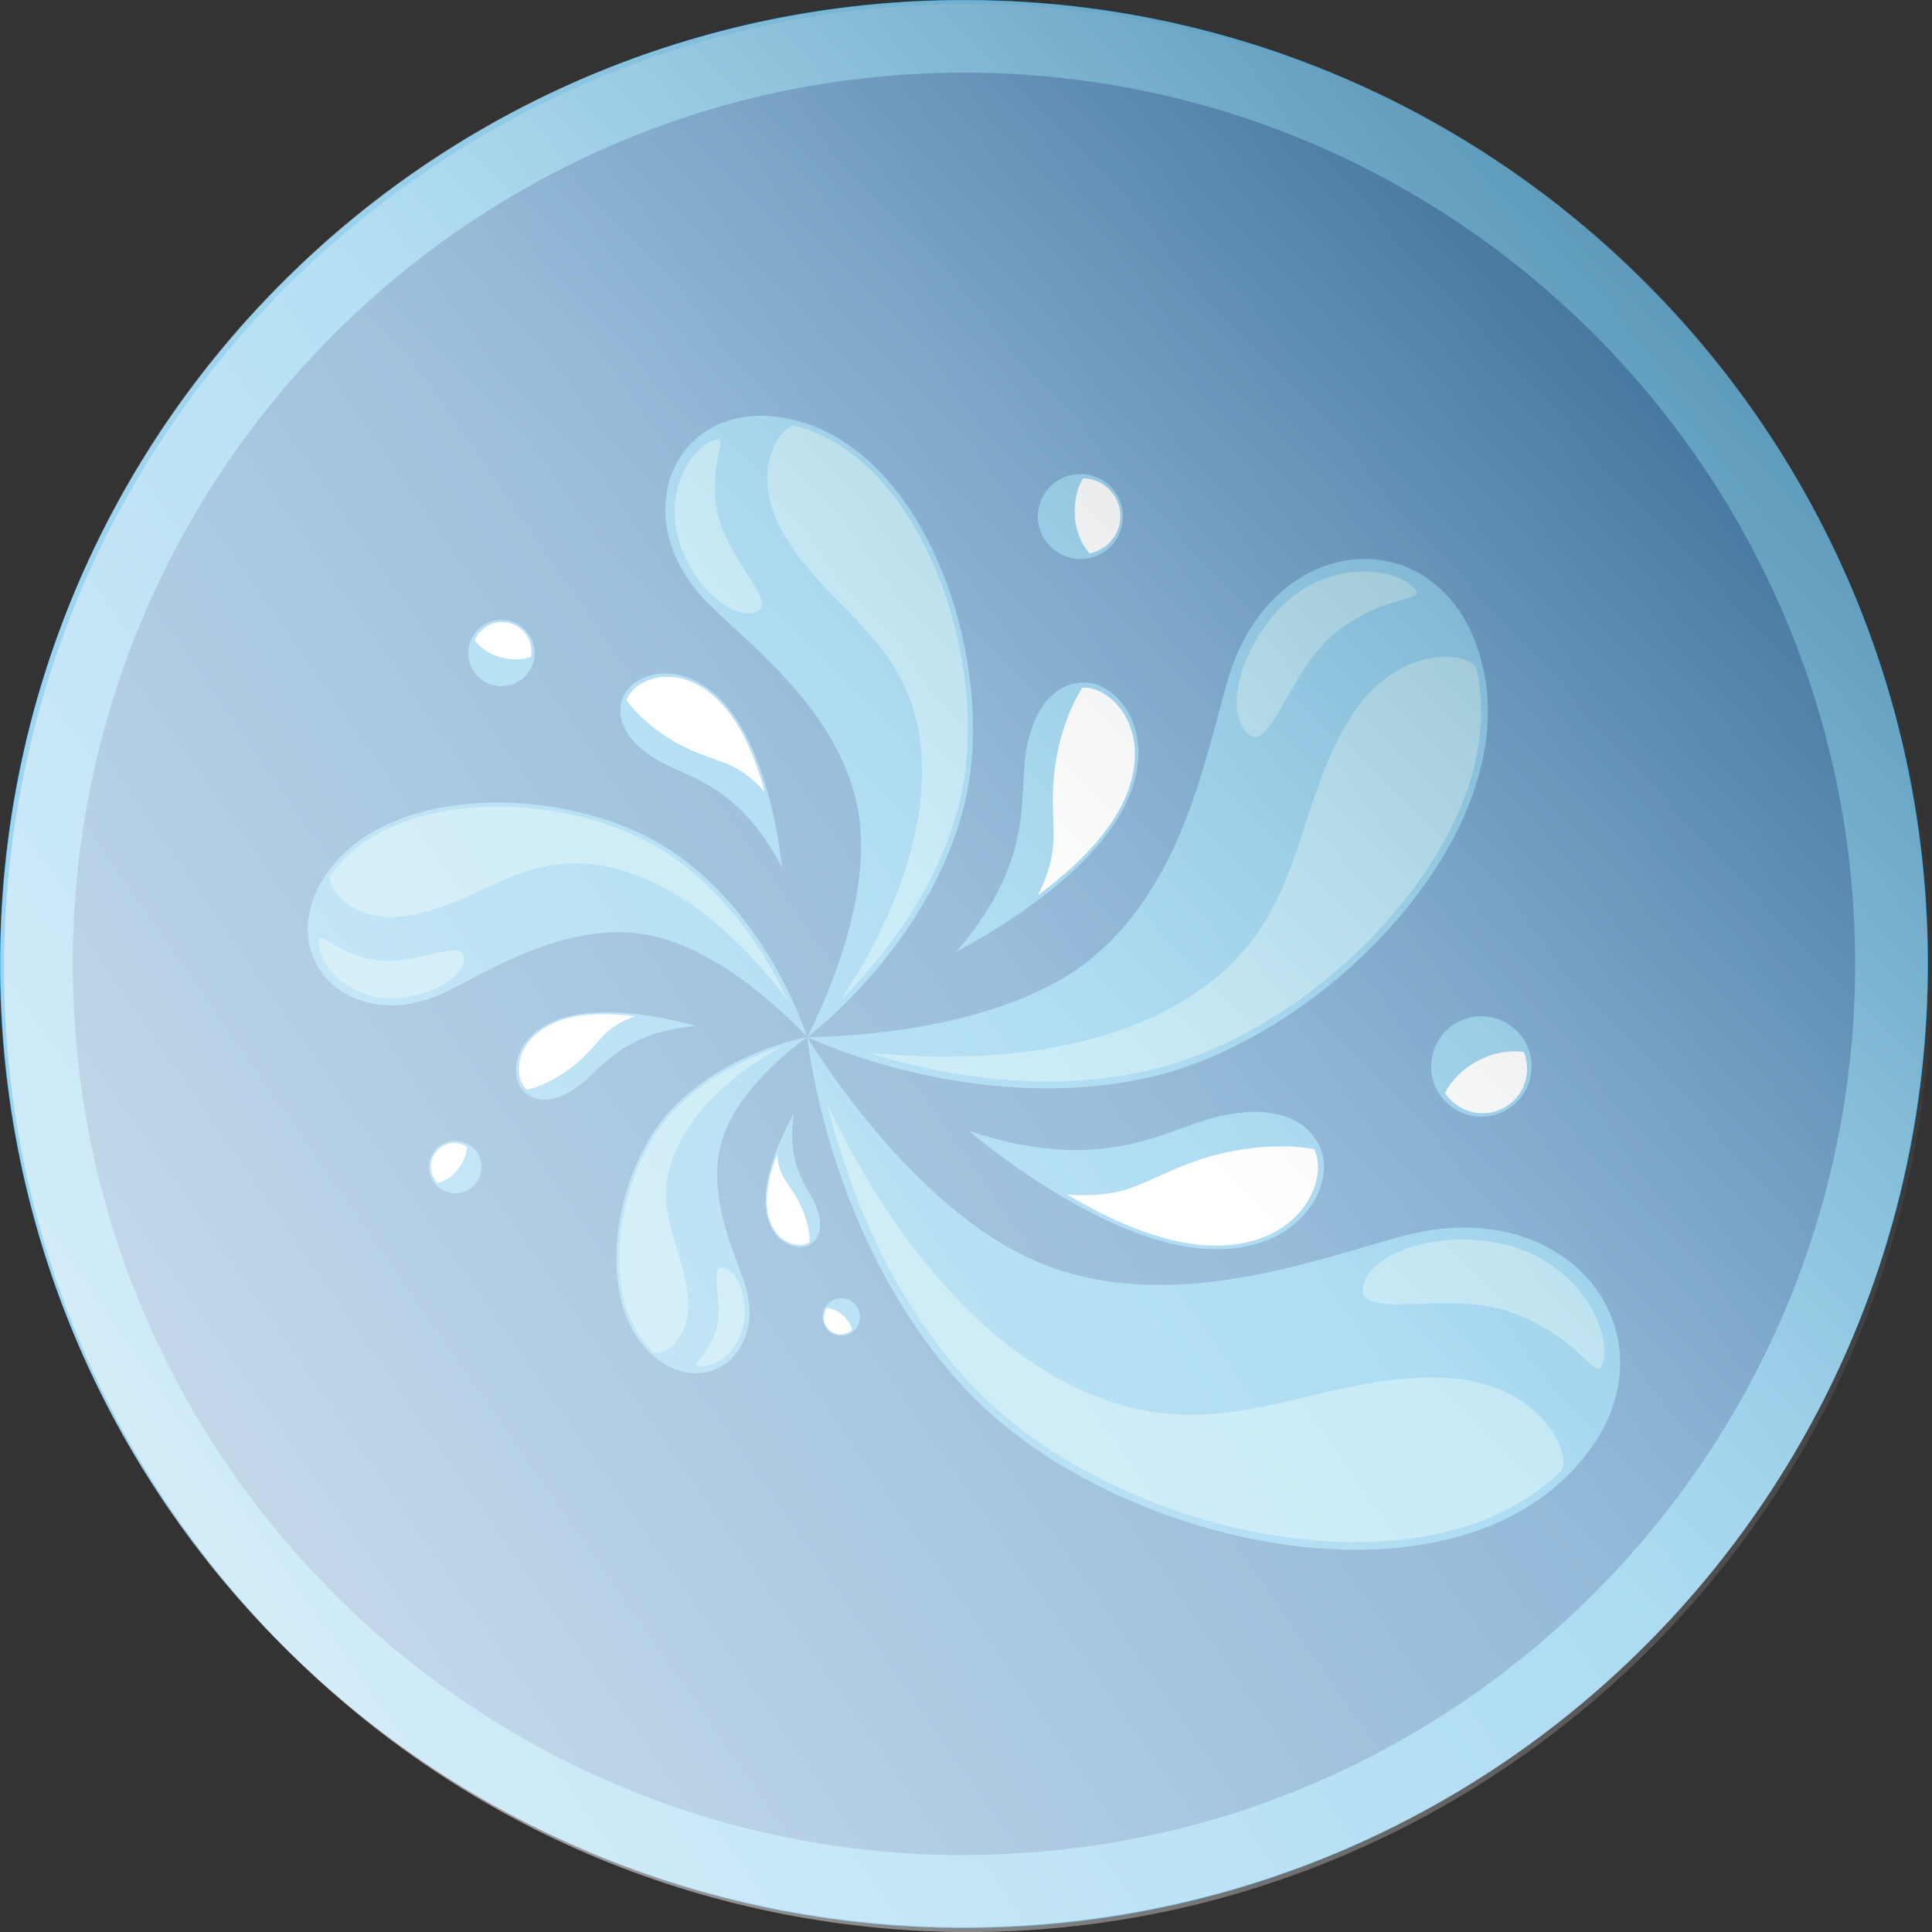 <?xml version="1.0" encoding="UTF-8"?>
<svg xmlns="http://www.w3.org/2000/svg" xmlns:xlink="http://www.w3.org/1999/xlink" viewBox="0 0 114.36 114.37">
  <rect x="0" y="0" width="114.36" height="114.37" fill="#333333" stroke="none"/>
  <defs>
    <style>
      .cls-1 {
        fill: #fff;
        mix-blend-mode: hard-light;
      }

      .cls-2 {
        isolation: isolate;
      }

      .cls-3 {
        fill: #7bcce9;
      }

      .cls-4 {
        fill: #3aaae1;
      }

      .cls-5 {
        fill: url(#linear-gradient-2);
        mix-blend-mode: screen;
        opacity: .55;
      }

      .cls-6 {
        fill: url(#linear-gradient);
        mix-blend-mode: multiply;
        opacity: .5;
      }

      .cls-7 {
        fill: #005ba4;
      }
    </style>
    <linearGradient id="linear-gradient" x1="682.72" y1="633.18" x2="796.83" y2="633.18" gradientTransform="translate(-913.76 132.43) rotate(-45)" gradientUnits="userSpaceOnUse">
      <stop offset="0" stop-color="#fff"/>
      <stop offset=".49" stop-color="#fff"/>
      <stop offset=".52" stop-color="#fff"/>
      <stop offset=".6" stop-color="#f2f3f4"/>
      <stop offset=".73" stop-color="#d2d5d8"/>
      <stop offset=".91" stop-color="#9da4ab"/>
      <stop offset="1" stop-color="#818a93"/>
    </linearGradient>
    <linearGradient id="linear-gradient-2" x1="572.27" y1="458.99" x2="686.33" y2="458.99" gradientTransform="translate(-721.38 39.85) rotate(-34.82)" gradientUnits="userSpaceOnUse">
      <stop offset="0" stop-color="#fff"/>
      <stop offset=".18" stop-color="#fff" stop-opacity=".77"/>
      <stop offset=".4" stop-color="#fff" stop-opacity=".5"/>
      <stop offset=".6" stop-color="#fff" stop-opacity=".28"/>
      <stop offset=".78" stop-color="#fff" stop-opacity=".13"/>
      <stop offset=".92" stop-color="#fff" stop-opacity=".03"/>
      <stop offset="1" stop-color="#fff" stop-opacity="0"/>
    </linearGradient>
  </defs>
  <g class="cls-2">
    <g id="Calque_2" data-name="Calque 2">
      <g id="Calque_1-2" data-name="Calque 1">
        <g>
          <path class="cls-7" d="M57.06,0C25.6,0,0,25.6,0,57.06s25.6,57.06,57.06,57.06,57.06-25.6,57.06-57.06S88.52,0,57.06,0Z"/>
          <path class="cls-4" d="M57.06,0C25.6,0,0,25.6,0,57.06s25.6,57.06,57.06,57.06,57.06-25.6,57.06-57.06S88.52,0,57.06,0ZM57.06,109.81c-29.09,0-52.75-23.66-52.75-52.75S27.97,4.3,57.06,4.3s52.75,23.66,52.75,52.75-23.67,52.75-52.75,52.75Z"/>
          <g>
            <g>
              <path class="cls-4" d="M85.05,64.5c-.76-1.46-.19-3.25,1.26-4.01,1.45-.76,3.25-.19,4.01,1.26.76,1.46.19,3.25-1.26,4.01-1.46.76-3.25.19-4.01-1.26Z"/>
              <path class="cls-1" d="M87.5,62.78c-.92.48-1.6,1.18-1.97,1.92.74,1.12,2.22,1.53,3.44.9,1.22-.63,1.73-2.08,1.23-3.33-.82-.12-1.79.03-2.7.51Z"/>
            </g>
            <g>
              <path class="cls-4" d="M57.37,66.95s7.73,6.67,14.11,6.98c5.55.27,7.5-3.8,6.73-5.84-.75-2-3.1-2.78-6.33-1.94-3.03.79-6.71,3.4-14.52.79Z"/>
              <path class="cls-1" d="M71.47,73.72c5.27.25,7.12-3.6,6.39-5.54-.02-.06-.06-.11-.09-.17-.92-.15-2.04-.22-3.39-.08-4.31.45-6.12,2.2-8.4,2.65-.99.19-1.98.19-2.81.13,2.49,1.48,5.52,2.87,8.29,3.01Z"/>
            </g>
            <g>
              <path class="cls-4" d="M64.17,33.08c-1.38.12-2.6-.91-2.73-2.29-.12-1.39.91-2.61,2.29-2.72,1.39-.12,2.61.9,2.73,2.29.12,1.39-.91,2.61-2.29,2.72Z"/>
              <path class="cls-1" d="M63.62,30.6c.08.87.4,1.63.87,2.16,1.12-.22,1.92-1.24,1.82-2.4-.1-1.16-1.06-2.03-2.2-2.05-.37.6-.55,1.41-.48,2.28Z"/>
            </g>
            <g>
              <path class="cls-4" d="M56.6,56.33s7.73-3.88,10.05-8.77c2.01-4.26-.53-7.1-2.38-7.16-1.81-.06-3.18,1.52-3.57,4.32-.37,2.63.48,6.36-4.1,11.62Z"/>
              <path class="cls-1" d="M66.48,47.5c1.91-4.04-.5-6.74-2.26-6.8-.06,0-.11.01-.16.01-.42.67-.83,1.53-1.16,2.62-1.05,3.52-.27,5.51-.66,7.43-.17.83-.49,1.62-.81,2.24,1.96-1.46,4.04-3.38,5.05-5.5Z"/>
            </g>
            <g>
              <path class="cls-4" d="M31.57,39.21c-.31,1.04-1.4,1.63-2.44,1.33-1.04-.31-1.63-1.4-1.33-2.44.31-1.04,1.4-1.64,2.44-1.33,1.04.31,1.63,1.4,1.33,2.44Z"/>
              <path class="cls-1" d="M29.61,38.9c.65.19,1.3.17,1.82-.01.16-.87-.35-1.74-1.22-2-.87-.26-1.78.2-2.11,1.02.33.44.87.8,1.52,1Z"/>
            </g>
            <g>
              <path class="cls-4" d="M46.29,51.33s-.61-6.72-3.51-9.8c-2.52-2.68-5.31-1.64-5.88-.31-.56,1.3.2,2.74,2.12,3.83,1.81,1.01,4.75,1.47,7.27,6.29Z"/>
              <path class="cls-1" d="M42.71,41.64c-2.39-2.54-5.04-1.55-5.58-.3-.02.04-.02.08-.04.12.36.5.87,1.04,1.58,1.59,2.26,1.77,3.92,1.76,5.21,2.6.55.36,1.03.82,1.39,1.23-.5-1.84-1.3-3.9-2.56-5.23Z"/>
            </g>
            <g>
              <path class="cls-4" d="M27.92,67.87c.67.54.78,1.51.24,2.18-.54.67-1.51.77-2.18.24-.67-.54-.78-1.51-.24-2.18.54-.67,1.51-.77,2.18-.24Z"/>
              <path class="cls-1" d="M27.11,69.21c.34-.42.51-.9.53-1.33-.59-.38-1.38-.26-1.83.3-.45.56-.39,1.36.11,1.85.42-.12.85-.39,1.18-.81Z"/>
            </g>
            <g>
              <path class="cls-4" d="M41.18,60.73s-5.1-1.56-8.21-.36c-2.71,1.04-2.78,3.39-1.99,4.2.78.8,2.06.68,3.43-.41,1.28-1.02,2.49-3.04,6.77-3.43Z"/>
              <path class="cls-1" d="M33.02,60.46c-2.57.99-2.64,3.22-1.89,3.99.02.02.05.04.08.06.47-.12,1.02-.33,1.64-.68,1.97-1.12,2.46-2.34,3.45-3.03.43-.3.91-.51,1.31-.65-1.5-.18-3.24-.21-4.59.3Z"/>
            </g>
            <g>
              <path class="cls-4" d="M48.96,77.22c.41-.46,1.11-.51,1.57-.1.46.41.5,1.11.1,1.57-.41.46-1.11.5-1.57.1-.46-.4-.5-1.11-.1-1.57Z"/>
              <path class="cls-1" d="M49.89,77.85c-.29-.26-.63-.4-.94-.43-.29.41-.23.98.15,1.32.38.34.95.32,1.33-.02-.07-.3-.25-.62-.54-.87Z"/>
            </g>
            <g>
              <path class="cls-4" d="M46.99,65.93s-1.95,3.28-1.65,5.65c.26,2.06,1.89,2.51,2.59,2.1.69-.41.82-1.32.3-2.46-.49-1.06-1.69-2.25-1.24-5.3Z"/>
              <path class="cls-1" d="M45.41,71.57c.25,1.96,1.79,2.39,2.46,1.99.02-.01.04-.03.06-.04,0-.35-.06-.77-.19-1.25-.45-1.56-1.21-2.11-1.52-2.92-.13-.35-.2-.72-.23-1.02-.38,1.01-.7,2.22-.57,3.25Z"/>
            </g>
            <g>
              <g>
                <path class="cls-4" d="M47.78,61.39s6.06,10.2,13.79,13.37c7.73,3.17,16.51-.28,21.51-1.61,10.51-2.79,17.04,7,9.68,14.22-8.37,8.21-26.86,3.81-35.21-4.73-8.52-8.71-9.76-21.25-9.76-21.25Z"/>
                <path class="cls-3" d="M48.98,65.38c2.12,4.48,6.34,11.75,12.81,15.72,6.19,3.8,10.81,2.71,15.69,1.55,2.52-.6,5.14-1.22,8.01-1.1,3.44.14,5.25,1.75,6.03,2.69.83,1.01,1.11,2,1.02,2.54-.02.12-.06.22-.11.27-2.88,2.82-7.19,4.29-12.47,4.23-8.07-.08-16.95-3.68-22.11-8.96-5.37-5.49-7.81-12.58-8.88-16.95Z"/>
                <path class="cls-3" d="M88.85,73.62c4.37.91,6.39,4.8,6.08,6.77-.31,1.97-1.12-1.22-5.59-2.75-3.65-1.25-8.98.54-8.67-1.43.31-1.97,4.19-3.42,8.19-2.59Z"/>
              </g>
              <g>
                <path class="cls-4" d="M47.78,61.39s10.42.09,16.32-4.27c5.9-4.36,7.3-12.54,8.58-16.89,2.69-9.16,13.02-9.61,15.09-.79,2.35,10.02-9.37,21.91-19.58,24.29-10.43,2.44-20.41-2.34-20.41-2.34Z"/>
                <path class="cls-3" d="M51.33,62.3c4.33.45,11.71.59,17.64-2.47,5.67-2.92,6.95-6.88,8.31-11.08.7-2.17,1.43-4.41,2.82-6.52,1.67-2.52,3.7-3.15,4.76-3.3,1.13-.16,2.01.08,2.37.39.08.07.14.14.15.2.81,3.45-.05,7.36-2.5,11.29-3.73,6.02-10.48,11.06-16.79,12.53-6.56,1.54-13,.14-16.77-1.05Z"/>
                <path class="cls-3" d="M75.66,36.11c2.67-2.88,6.51-2.61,7.85-1.48,1.34,1.13-1.43.29-4.61,2.95-2.59,2.17-3.68,7-5.02,5.86-1.34-1.13-.66-4.71,1.78-7.33Z"/>
              </g>
              <g>
                <path class="cls-4" d="M47.78,61.39s3.95-7.34,3.06-13.15c-.89-5.8-6.16-9.84-8.77-12.37-5.49-5.32-1.96-12.8,5.05-10.98,7.98,2.06,12.03,14.79,9.92,22.92-2.15,8.29-9.26,13.58-9.26,13.58Z"/>
                <path class="cls-3" d="M49.75,59.22c1.93-2.9,4.78-8.08,4.82-13.42.04-5.11-2.29-7.49-4.75-10.01-1.28-1.3-2.59-2.65-3.57-4.43-1.16-2.12-.85-3.79-.57-4.6.31-.86.8-1.39,1.16-1.54.08-.03.15-.04.2-.03,2.75.71,5.19,2.78,7.07,5.97,2.87,4.89,3.93,11.54,2.63,16.56-1.36,5.22-4.74,9.27-6.99,11.49Z"/>
                <path class="cls-3" d="M40.26,32.22c-1.04-2.96.57-5.59,1.87-6.11,1.3-.53-.33,1.12.37,4.37.58,2.65,3.58,5.21,2.28,5.74-1.3.53-3.58-1.28-4.53-3.99Z"/>
              </g>
              <g>
                <path class="cls-4" d="M47.78,61.39s-4.58-5.1-9.33-6.03c-4.74-.93-9.34,2.02-12.02,3.34-5.65,2.77-10.46-2.05-7.1-6.98,3.83-5.6,14.81-5.19,20.51-1.29,5.82,3.98,7.93,10.96,7.93,10.96Z"/>
                <path class="cls-3" d="M46.65,59.26c-1.71-2.3-4.92-5.95-9.05-7.48-3.94-1.46-6.44-.32-9.08.89-1.36.63-2.78,1.27-4.42,1.53-1.96.31-3.17-.4-3.72-.85-.58-.48-.85-1.01-.87-1.33,0-.07,0-.13.03-.16,1.32-1.93,3.6-3.25,6.6-3.81,4.59-.86,10.04.18,13.56,2.59,3.67,2.51,5.85,6.25,6.95,8.62Z"/>
                <path class="cls-3" d="M23.1,59.08c-2.59-.02-4.17-2-4.21-3.16-.04-1.16.77.57,3.49.93,2.21.29,5.04-1.32,5.08-.17.04,1.15-1.99,2.41-4.35,2.39Z"/>
              </g>
              <g>
                <path class="cls-4" d="M47.78,61.39s-3.93,2.72-4.98,5.92c-1.06,3.2.58,6.63,1.26,8.6,1.42,4.15-2.33,7.05-5.44,4.3-3.54-3.13-2.29-10.69.9-14.29,3.26-3.68,8.27-4.53,8.27-4.53Z"/>
                <path class="cls-3" d="M46.21,61.98c-1.74.98-4.55,2.88-5.96,5.6-1.35,2.6-.78,4.42-.18,6.35.31,1,.63,2.03.67,3.19.04,1.39-.55,2.16-.91,2.5-.38.36-.77.5-.99.48-.05,0-.09-.02-.11-.04-1.22-1.08-1.93-2.77-2.06-4.89-.2-3.25,1-6.92,2.97-9.15,2.05-2.31,4.84-3.5,6.57-4.05Z"/>
                <path class="cls-3" d="M44.03,78.25c-.24,1.79-1.75,2.71-2.55,2.64-.8-.07.46-.49.95-2.33.4-1.5-.47-3.6.33-3.53.8.07,1.5,1.59,1.27,3.22Z"/>
              </g>
            </g>
          </g>
          <path class="cls-6" d="M16.71,16.71c-22.25,22.25-22.25,58.44,0,80.69,22.25,22.24,58.44,22.24,80.69,0,22.25-22.25,22.25-58.45,0-80.69-22.25-22.25-58.44-22.25-80.69,0Z"/>
          <path class="cls-5" d="M1.14,47.22c-5.56,30.97,15.11,60.68,46.08,66.24,30.96,5.56,60.68-15.11,66.24-46.08,5.56-30.97-15.11-60.68-46.07-66.24C36.41-4.42,6.7,16.25,1.14,47.22Z"/>
        </g>
      </g>
    </g>
  </g>
</svg>